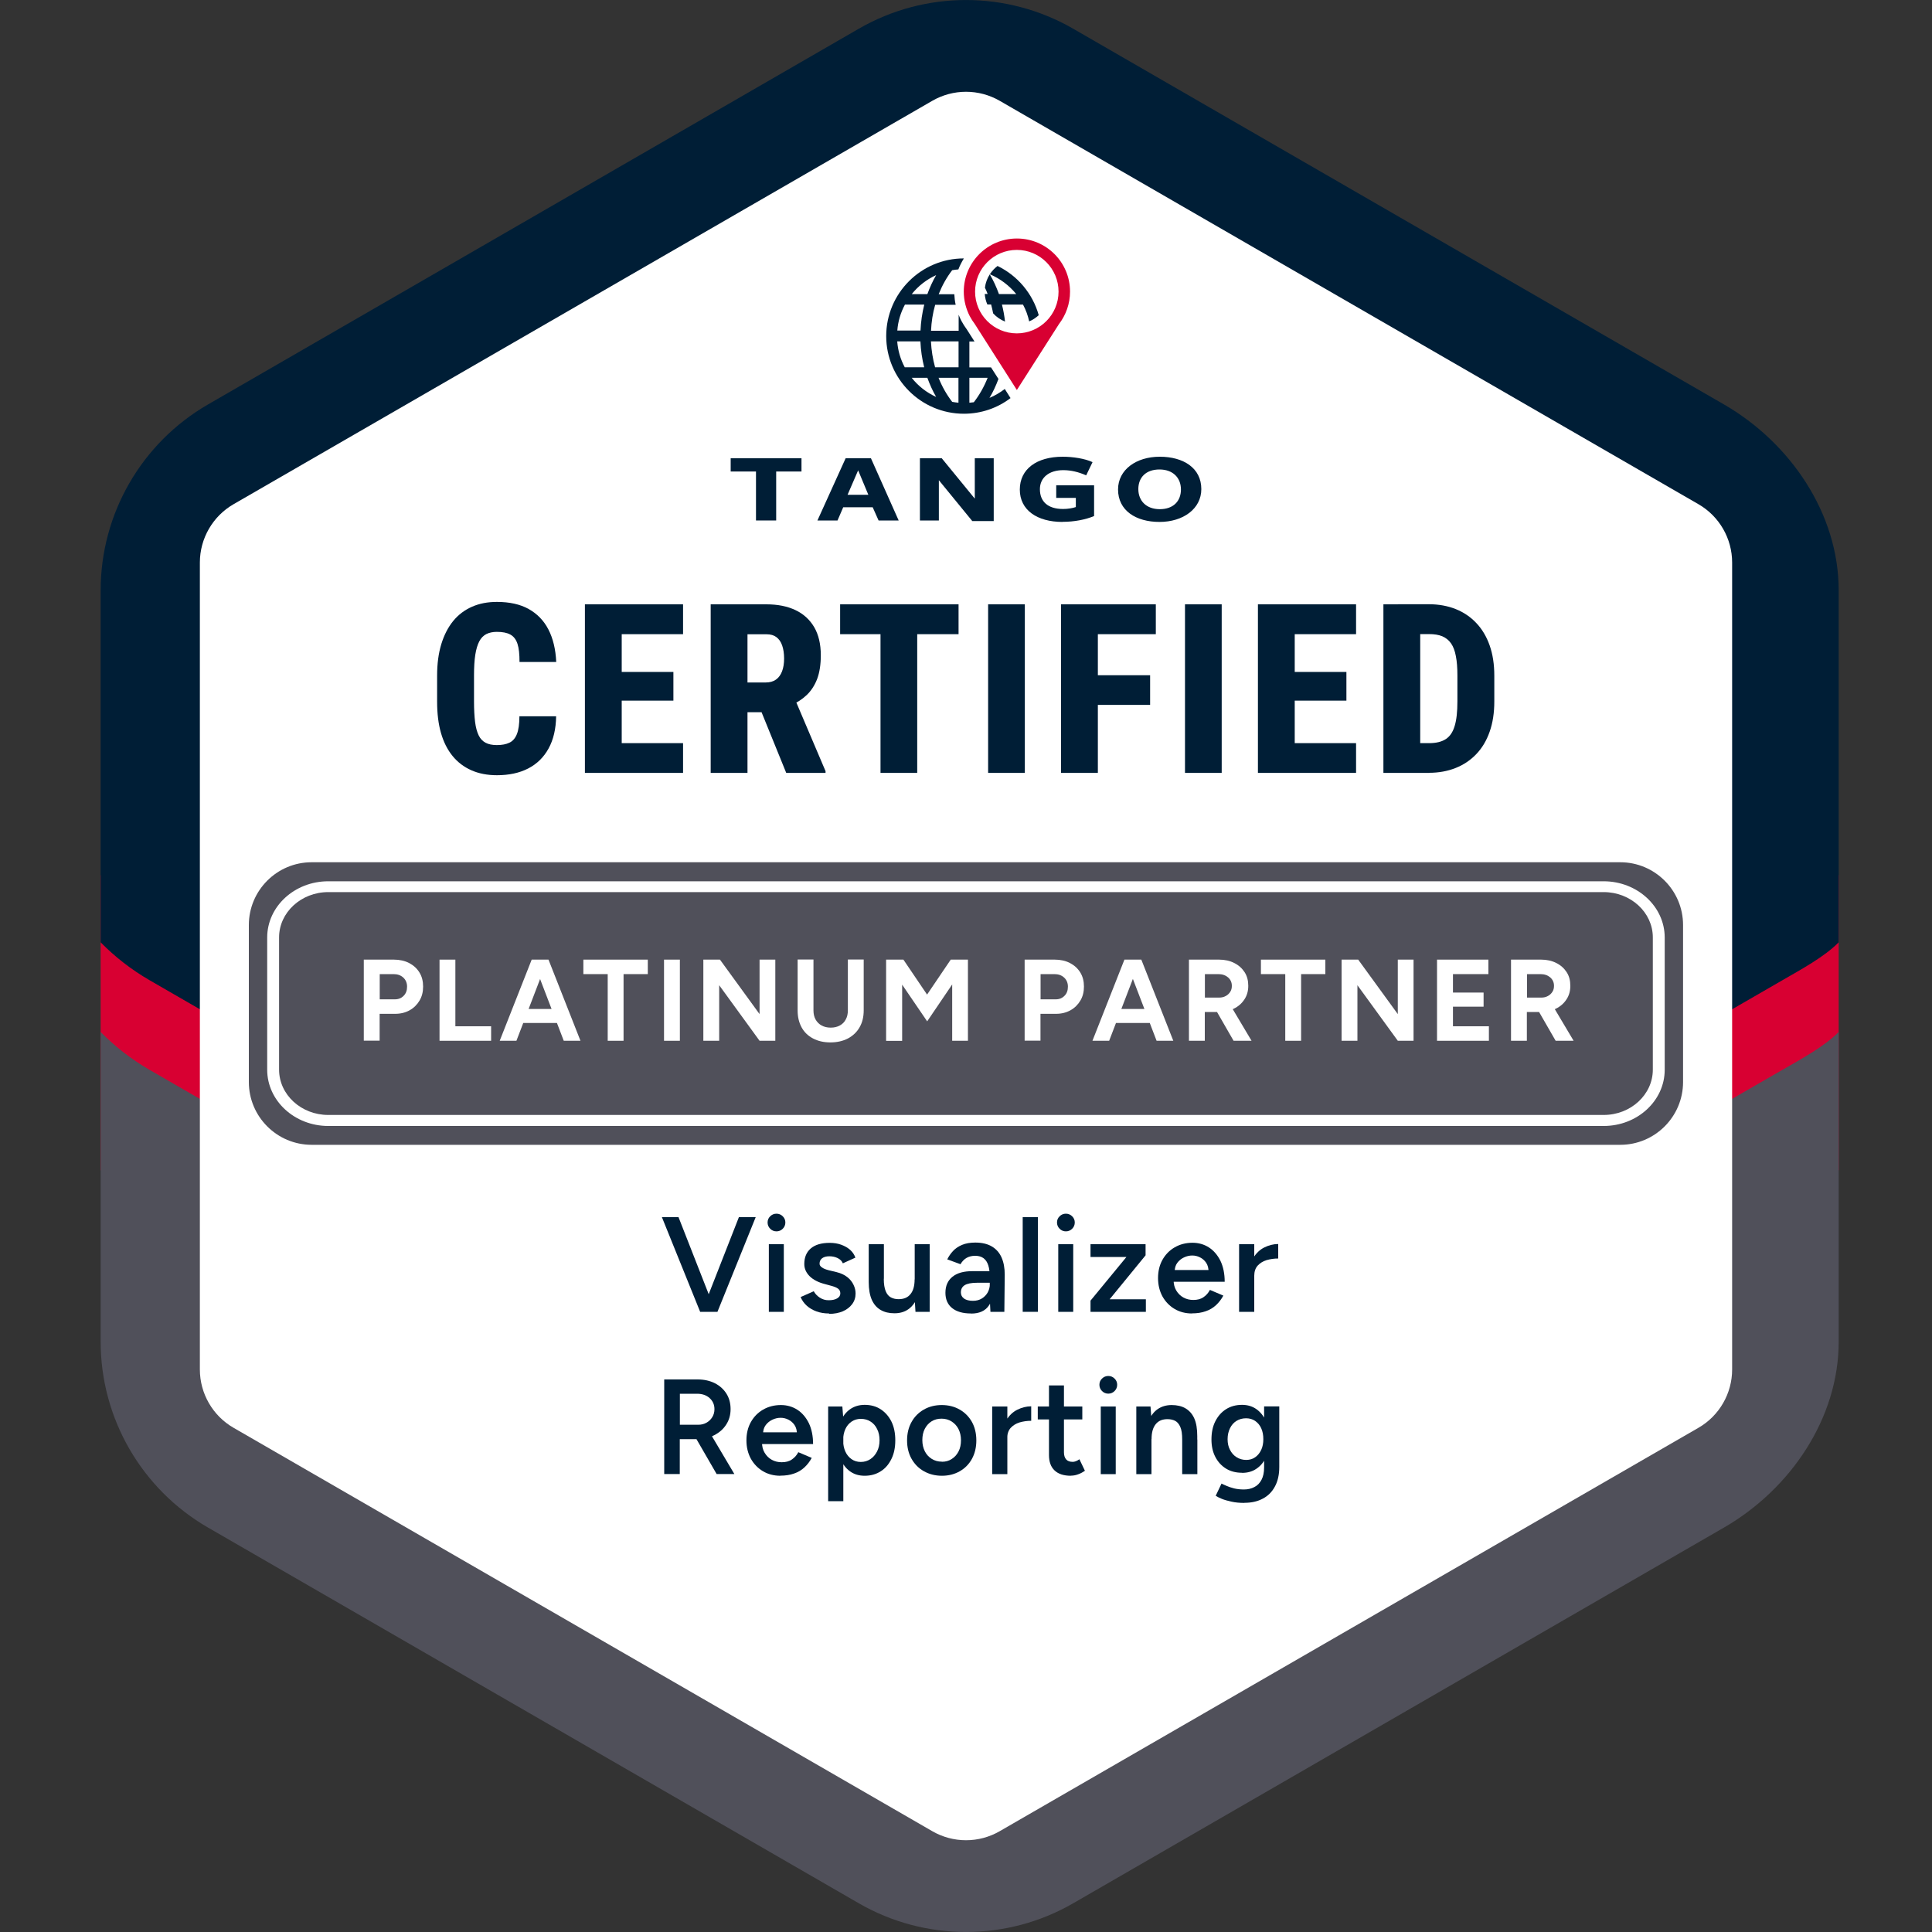 <?xml version="1.0" encoding="UTF-8"?>
<svg xmlns="http://www.w3.org/2000/svg" id="Layer_1" viewBox="0 0 200 200">
  <rect x="0" y="0" width="200" height="200" fill="#333333" stroke="none"/>
  <rect x="10.42" y="90.6" width="16.26" height="30.55" fill="#d80032"></rect>
  <rect x="173.32" y="90.6" width="17.02" height="30.55" fill="#d80032"></rect>
  <path d="M184.52,110.75c1.88-1.09,4.34-2.41,5.82-3.92v32.06c0,7.94-5,15.27-11.87,19.24l-67.36,38.89c-6.87,3.97-15.35,3.97-22.22,0l-67.36-38.89c-6.87-3.97-11.11-11.3-11.11-19.24v-32.06c1.48,1.51,3.18,2.83,5.06,3.92l72.55,41.89c7.4,4.28,16.53,4.28,23.93,0l72.55-41.89Z" fill="#50505a"></path>
  <path d="M190.34,61.11v36.44c-1.48,1.51-3.94,2.83-5.82,3.92l-72.55,41.89c-7.4,4.28-16.53,4.28-23.93,0L15.48,101.47c-1.88-1.09-3.58-2.41-5.06-3.92v-36.44c0-7.94,4.24-15.27,11.11-19.24L88.89,2.98c6.87-3.97,15.34-3.97,22.22,0l67.36,38.89c6.87,3.97,11.87,11.3,11.87,19.24Z" fill="#001e36"></path>
  <path d="M100,190.5c-1.22,0-2.42-.32-3.48-.93l-72.35-41.77c-2.15-1.24-3.48-3.55-3.48-6.03V58.23c0-2.48,1.33-4.79,3.48-6.03L96.52,10.43c1.06-.61,2.26-.93,3.48-.93s2.42.32,3.48.93l72.35,41.77c2.15,1.24,3.48,3.55,3.48,6.03v83.54c0,2.48-1.33,4.79-3.48,6.03l-72.35,41.77c-1.06.61-2.26.93-3.48.93Z" fill="#fff"></path>
  <rect x="0" y="0" width="200" height="200" fill="none"></rect>
  <path d="M80.35,48.81v5.07h-2.09v-5.07h-2.62v-1.37h7.33v1.37h-2.62Z" fill="#001e36"></path>
  <path d="M93.03,53.88h-2.08l-.61-1.37h-3.05l-.59,1.37h-2.08l2.92-6.44h2.62l2.87,6.44ZM88.83,48.7l-1.09,2.52h2.15l-1.05-2.52Z" fill="#001e36"></path>
  <path d="M100.91,47.44h1.96v6.5h-2.22l-3.46-4.23v4.17h-1.96v-6.44h2.26l3.42,4.18v-4.18Z" fill="#001e36"></path>
  <path d="M109.99,54.03c-2.63,0-4.42-1.23-4.42-3.35s1.74-3.4,4.44-3.4c1.05,0,2.3.19,3.09.56l-.66,1.37c-.78-.35-1.58-.54-2.37-.54-1.47,0-2.42.77-2.42,1.97,0,1.29.83,2.05,2.4,2.05.47,0,.97-.08,1.32-.2v-.95h-2.03v-1.3h3.92v3.18c-.9.38-2.07.6-3.27.6Z" fill="#001e36"></path>
  <path d="M120.03,54.03c-2.44,0-4.29-1.18-4.29-3.36,0-2.04,1.87-3.39,4.32-3.39s4.3,1.17,4.3,3.35c0,2.04-1.88,3.4-4.33,3.4ZM120.03,48.6c-1.4,0-2.19.82-2.19,2.03s.82,2.08,2.22,2.08,2.19-.83,2.19-2.04-.83-2.07-2.22-2.07Z" fill="#001e36"></path>
  <path d="M103.27,27.53c-.32.24-.59.53-.8.86,1.06.45,2,1.16,2.73,2.05h-1.79c-.26-.72-.57-1.4-.95-2.04-.26.41-.44.88-.5,1.38.1.21.2.43.28.65h-.3c.03.38.12.75.27,1.09h.39c.08.3.15.61.21.92.34.37.76.66,1.23.85-.07-.6-.17-1.19-.32-1.76h2.18c.3.55.51,1.14.64,1.74.37-.15.7-.38.99-.64-.63-2.25-2.2-4.1-4.27-5.1M104.02,40.26c-.49.38-1.02.69-1.59.93.37-.61.67-1.27.93-1.96l-.77-1.2h-2.24v-2.68h.53l-.79-1.24c-.21-.28-.4-.58-.57-.9-.11-.2-.2-.41-.28-.63v1.66h-2.86c.04-.92.18-1.83.43-2.69h2.12c-.08-.36-.12-.72-.14-1.09h-1.62c.36-.91.83-1.75,1.4-2.49.21-.04.42-.06.64-.08.15-.4.35-.78.57-1.14-4.43,0-8.04,3.61-8.04,8.04s3.61,8.04,8.04,8.04c1.81,0,3.49-.6,4.83-1.62l-.19-.3-.41-.65ZM96.91,28.48c-.36.62-.66,1.28-.91,1.97h-1.62c.68-.85,1.54-1.52,2.53-1.97M93.67,31.53h2.01c-.22.87-.35,1.78-.39,2.69h-2.4c.07-.95.34-1.85.79-2.69M93.66,38.02c-.45-.84-.71-1.74-.78-2.68h2.4c.04.91.17,1.81.39,2.68h-2.01ZM94.38,39.11h1.62c.25.69.55,1.36.91,1.98-.99-.45-1.85-1.12-2.53-1.98M99.23,41.69c-.22-.02-.44-.05-.66-.09-.57-.74-1.05-1.58-1.41-2.49h2.06v2.58ZM99.23,38.02h-2.43c-.24-.86-.38-1.76-.43-2.68h2.86v2.68ZM100.81,41.64c-.15.02-.3.04-.46.05v-2.58h1.89c-.37.93-.85,1.78-1.43,2.53" fill="#001e36"></path>
  <path d="M105.26,40.38l4.37-6.84c.71-.93,1.14-2.09,1.14-3.35,0-3.04-2.46-5.5-5.5-5.5-3.04,0-5.5,2.46-5.5,5.5,0,.92.23,1.78.62,2.54h0s0,0,0,0c.15.28.32.55.51.8l4.37,6.85ZM105.26,25.87c2.39,0,4.32,1.94,4.32,4.32,0,2.39-1.94,4.32-4.32,4.32-2.39,0-4.32-1.94-4.32-4.32,0-2.39,1.94-4.32,4.32-4.32" fill="#d80032"></path>
  <path d="M167.74,118.51H32.26c-3.58,0-6.5-2.91-6.5-6.5v-16.25c0-3.58,2.91-6.5,6.5-6.5h135.47c3.58,0,6.5,2.91,6.5,6.5v16.25c0,3.58-2.91,6.5-6.5,6.5Z" fill="#50505a"></path>
  <path d="M166.02,116.56H33.98c-3.48,0-6.32-2.61-6.32-5.82v-13.69c0-3.21,2.83-5.82,6.32-5.82h132.03c3.48,0,6.32,2.61,6.32,5.82v13.69c0,3.21-2.83,5.82-6.32,5.82ZM33.98,92.35c-2.81,0-5.09,2.11-5.09,4.69v13.69c0,2.59,2.29,4.69,5.09,4.69h132.03c2.81,0,5.09-2.11,5.09-4.69v-13.69c0-2.59-2.29-4.69-5.09-4.69H33.98Z" fill="#fff"></path>
  <path d="M37.66,107.74v-8.4h3.12c.59,0,1.12.12,1.57.35.46.24.81.56,1.07.98.26.42.38.91.38,1.46s-.12,1.03-.37,1.45c-.25.42-.59.76-1.02,1-.43.24-.93.37-1.5.37h-1.61v2.78h-1.64ZM39.31,103.45h1.57c.37,0,.67-.12.91-.37.24-.24.35-.56.35-.94s-.13-.7-.39-.94-.59-.36-1-.36h-1.44v2.6Z" fill="#fff"></path>
  <path d="M45.5,107.74v-8.4h1.64v6.9h3.7v1.5h-5.34Z" fill="#fff"></path>
  <path d="M51.73,107.74l3.31-8.4h1.64l-3.22,8.4h-1.74ZM53.29,105.9v-1.45h5.27v1.45h-5.27ZM58.36,107.74l-3.22-8.4h1.64l3.31,8.4h-1.74Z" fill="#fff"></path>
  <path d="M62.91,107.74v-6.9h-2.52v-1.5h6.67v1.5h-2.51v6.9h-1.64Z" fill="#fff"></path>
  <path d="M68.74,107.74v-8.4h1.64v8.4h-1.64Z" fill="#fff"></path>
  <path d="M72.81,107.74v-8.4h1.72l4.1,5.64v-5.64h1.63v8.4h-1.63l-4.18-5.75v5.75h-1.64Z" fill="#fff"></path>
  <path d="M85.97,107.91c-.7,0-1.3-.14-1.81-.41-.51-.27-.91-.65-1.18-1.15s-.41-1.07-.41-1.75v-5.27h1.64v5.27c0,.36.07.67.22.94.15.27.36.47.62.62.27.14.58.22.94.22s.67-.07.94-.22c.27-.14.48-.35.62-.62.15-.27.22-.58.22-.94v-5.27h1.64v5.27c0,.67-.14,1.25-.43,1.75-.28.49-.68.87-1.2,1.15-.52.27-1.13.41-1.83.41Z" fill="#fff"></path>
  <path d="M91.73,107.74v-8.4h1.79l2.45,3.62,2.45-3.62h1.78v8.4h-1.63v-5.83l-2.59,3.82-2.59-3.8v5.82h-1.64Z" fill="#fff"></path>
  <path d="M106.07,107.74v-8.4h3.12c.59,0,1.12.12,1.57.35.46.24.81.56,1.07.98.26.42.38.91.38,1.46s-.12,1.03-.37,1.45c-.25.42-.59.76-1.02,1-.43.24-.93.37-1.5.37h-1.61v2.78h-1.64ZM107.72,103.45h1.57c.37,0,.67-.12.91-.37.24-.24.35-.56.35-.94s-.13-.7-.39-.94-.59-.36-1-.36h-1.44v2.6Z" fill="#fff"></path>
  <path d="M113.09,107.74l3.31-8.4h1.64l-3.22,8.4h-1.74ZM114.65,105.9v-1.45h5.27v1.45h-5.27ZM119.73,107.74l-3.22-8.4h1.64l3.31,8.4h-1.74Z" fill="#fff"></path>
  <path d="M123.08,107.74v-8.4h3.12c.59,0,1.12.12,1.57.35.46.23.81.55,1.07.95.26.4.38.87.38,1.41s-.13,1-.4,1.41c-.27.41-.63.73-1.1.96-.46.23-.99.34-1.58.34h-1.42v2.98h-1.64ZM124.72,103.27h1.49c.25,0,.47-.05.67-.16.2-.1.35-.25.47-.43.12-.18.17-.39.17-.62,0-.36-.13-.65-.39-.88-.26-.22-.59-.34-1-.34h-1.4v2.42ZM127.7,107.74l-1.94-3.37,1.26-.9,2.54,4.27h-1.86Z" fill="#fff"></path>
  <path d="M133.05,107.74v-6.9h-2.52v-1.5h6.67v1.5h-2.51v6.9h-1.64Z" fill="#fff"></path>
  <path d="M138.88,107.74v-8.4h1.72l4.1,5.64v-5.64h1.63v8.4h-1.63l-4.18-5.75v5.75h-1.64Z" fill="#fff"></path>
  <path d="M148.76,107.74v-8.4h5.32v1.5h-3.67v1.91h3.17v1.46h-3.17v2.03h3.72v1.5h-5.36Z" fill="#fff"></path>
  <path d="M156.42,107.74v-8.4h3.12c.59,0,1.12.12,1.57.35.46.23.81.55,1.07.95.26.4.38.87.38,1.41s-.13,1-.4,1.41c-.27.41-.63.73-1.1.96-.46.23-.99.34-1.58.34h-1.42v2.98h-1.64ZM158.07,103.27h1.49c.25,0,.47-.05.67-.16.2-.1.35-.25.47-.43.12-.18.17-.39.17-.62,0-.36-.13-.65-.39-.88-.26-.22-.59-.34-1-.34h-1.4v2.42ZM161.04,107.74l-1.94-3.37,1.26-.9,2.54,4.27h-1.86Z" fill="#fff"></path>
  <path d="M72.48,135.8l-3.96-9.8h1.72l3.84,9.8h-1.6ZM72.65,135.8l3.84-9.8h1.74l-3.96,9.8h-1.61Z" fill="#001e36"></path>
  <path d="M80.38,127.47c-.25,0-.47-.09-.65-.27-.18-.18-.27-.4-.27-.65s.09-.47.27-.64c.18-.18.4-.27.65-.27s.47.09.65.27c.18.18.27.39.27.64s-.09.47-.27.65c-.18.18-.4.27-.65.27ZM79.59,135.8v-7h1.55v7h-1.55Z" fill="#001e36"></path>
  <path d="M85.82,135.97c-.47,0-.9-.07-1.29-.21s-.73-.34-1.01-.59-.5-.56-.64-.9l1.36-.6c.14.26.35.48.62.66.28.18.58.27.92.27.36,0,.66-.06.88-.19.22-.13.33-.3.33-.52s-.08-.38-.25-.5c-.17-.12-.41-.21-.71-.29l-.66-.18c-.66-.17-1.18-.44-1.55-.8-.37-.37-.56-.79-.56-1.27,0-.7.23-1.24.68-1.62.45-.38,1.1-.57,1.95-.57.43,0,.82.06,1.18.19.36.13.67.3.93.53.26.23.44.5.55.81l-1.3.59c-.09-.23-.27-.41-.53-.54s-.55-.19-.87-.19-.56.07-.74.2c-.18.14-.27.32-.27.57,0,.14.08.27.24.38.16.12.39.21.69.29l.83.2c.46.11.83.29,1.12.52s.5.5.64.8c.14.29.21.59.21.89,0,.42-.12.79-.36,1.11s-.56.56-.97.74c-.41.17-.88.26-1.4.26Z" fill="#001e36"></path>
  <path d="M89.93,132.38v-3.58h1.57v3.58h-1.57ZM91.49,132.38c0,.55.07.98.2,1.29.13.31.31.52.54.64.23.12.49.18.79.18.53,0,.94-.16,1.23-.52.29-.35.43-.86.43-1.53h.59c0,.74-.11,1.37-.33,1.9-.22.53-.53.93-.92,1.2-.4.28-.88.41-1.43.41s-1.02-.11-1.42-.34-.7-.57-.92-1.05c-.21-.48-.32-1.09-.32-1.83v-.36h1.57ZM94.77,135.8l-.08-1.29v-5.71h1.55v7h-1.47Z" fill="#001e36"></path>
  <path d="M100.51,135.97c-.84,0-1.49-.19-1.95-.56-.46-.37-.69-.9-.69-1.58,0-.73.25-1.28.74-1.67s1.17-.57,2.05-.57h1.88v1.2h-1.37c-.62,0-1.06.09-1.32.26s-.38.42-.38.74c0,.27.11.48.33.64.22.15.52.23.92.23.35,0,.66-.08.92-.24.26-.16.46-.37.61-.63.14-.26.22-.56.22-.88h.46c0,.95-.19,1.7-.57,2.25s-.99.82-1.83.82ZM102.53,135.8l-.07-1.32v-2.28c0-.48-.05-.88-.15-1.2s-.26-.57-.48-.74c-.22-.17-.51-.26-.88-.26-.34,0-.63.07-.88.21-.25.14-.47.36-.64.66l-1.37-.5c.15-.31.35-.6.59-.86.25-.27.56-.48.94-.64.38-.16.83-.24,1.37-.24.68,0,1.25.13,1.71.4.46.27.79.65,1.01,1.14.22.5.33,1.09.33,1.79l-.04,3.84h-1.44Z" fill="#001e36"></path>
  <path d="M105.87,135.8v-9.8h1.57v9.8h-1.57Z" fill="#001e36"></path>
  <path d="M110.34,127.47c-.25,0-.47-.09-.65-.27-.18-.18-.27-.4-.27-.65s.09-.47.27-.64c.18-.18.4-.27.65-.27s.47.09.65.27c.18.18.27.39.27.64s-.09.47-.27.65c-.18.18-.4.27-.65.27ZM109.55,135.8v-7h1.55v7h-1.55Z" fill="#001e36"></path>
  <path d="M112.89,135.8v-1.16l3.72-4.52h-3.72v-1.32h5.7v1.15l-3.72,4.55h3.75v1.3h-5.73Z" fill="#001e36"></path>
  <path d="M123.4,135.97c-.68,0-1.29-.16-1.81-.47s-.94-.74-1.25-1.29c-.3-.55-.46-1.19-.46-1.9s.15-1.35.46-1.9c.31-.55.73-.98,1.27-1.29.54-.31,1.15-.47,1.84-.47.62,0,1.19.16,1.69.48.5.32.9.79,1.2,1.39.29.61.44,1.33.44,2.17h-5.5l.21-.2c0,.43.09.8.28,1.11.19.31.43.55.74.72.31.17.65.25,1.02.25.43,0,.78-.09,1.06-.29.28-.19.5-.44.66-.75l1.39.59c-.2.37-.45.7-.75.98-.3.28-.66.5-1.08.64-.42.15-.89.22-1.42.22ZM121.59,131.67l-.22-.2h3.95l-.21.2c0-.38-.08-.7-.25-.95-.17-.25-.38-.43-.64-.56s-.52-.19-.8-.19-.56.06-.84.19-.51.31-.7.56c-.19.25-.28.56-.28.95Z" fill="#001e36"></path>
  <path d="M128.27,135.8v-7h1.57v7h-1.57ZM129.31,132.08c0-.76.14-1.38.43-1.86s.67-.85,1.13-1.08.95-.36,1.45-.36v1.5c-.43,0-.83.06-1.21.17-.38.12-.68.31-.92.57-.23.26-.35.61-.35,1.04l-.53.03Z" fill="#001e36"></path>
  <path d="M68.76,152.6v-9.8h3.46c.67,0,1.26.13,1.78.39.51.26.91.62,1.2,1.08.29.46.43,1,.43,1.6s-.15,1.14-.46,1.61c-.3.47-.72.83-1.25,1.1-.53.27-1.13.4-1.81.4h-1.74v3.61h-1.62ZM70.38,147.49h1.9c.32,0,.6-.07.85-.21.25-.14.45-.33.6-.57.15-.24.23-.52.23-.83,0-.47-.17-.85-.5-1.15s-.77-.45-1.3-.45h-1.78v3.21ZM74.19,152.6l-2.3-3.98,1.26-.87,2.87,4.84h-1.83Z" fill="#001e36"></path>
  <path d="M80.79,152.77c-.68,0-1.29-.16-1.81-.47s-.94-.74-1.25-1.29c-.3-.55-.46-1.19-.46-1.9s.15-1.35.46-1.9c.31-.55.73-.98,1.27-1.29.54-.31,1.15-.47,1.84-.47.62,0,1.19.16,1.69.48.5.32.9.79,1.2,1.39.29.61.44,1.33.44,2.17h-5.5l.21-.2c0,.43.09.8.28,1.11.19.31.43.55.74.72.31.17.65.25,1.02.25.43,0,.78-.09,1.06-.29.28-.19.5-.44.66-.75l1.39.59c-.2.37-.45.7-.75.98-.3.28-.66.5-1.08.64-.42.15-.89.22-1.42.22ZM78.98,148.47l-.22-.2h3.95l-.21.2c0-.38-.08-.7-.25-.95-.17-.25-.38-.43-.64-.56s-.52-.19-.8-.19-.56.06-.84.19-.51.31-.7.56c-.19.25-.28.56-.28.95Z" fill="#001e36"></path>
  <path d="M85.73,155.4v-9.8h1.47l.1,1.29v8.51h-1.57ZM89.51,152.77c-.59,0-1.09-.15-1.52-.46-.42-.3-.75-.73-.97-1.28-.22-.55-.34-1.19-.34-1.93s.11-1.39.34-1.94c.22-.55.55-.97.97-1.27s.93-.46,1.52-.46c.63,0,1.19.15,1.66.46s.84.73,1.11,1.27c.27.55.4,1.19.4,1.94s-.13,1.38-.4,1.93c-.27.55-.63.98-1.11,1.28-.47.3-1.02.46-1.66.46ZM89.11,151.34c.37,0,.7-.1.99-.29.29-.19.52-.46.69-.79s.26-.72.26-1.16-.08-.83-.25-1.16c-.16-.34-.39-.6-.68-.78-.29-.19-.62-.28-1.01-.28-.35,0-.67.09-.95.28-.28.19-.5.45-.65.78-.15.34-.23.72-.23,1.16s.08.83.23,1.16c.15.34.37.6.64.79s.59.29.95.29Z" fill="#001e36"></path>
  <path d="M97.51,152.77c-.7,0-1.32-.16-1.87-.47s-.97-.74-1.28-1.29c-.31-.55-.46-1.19-.46-1.9s.15-1.35.46-1.9c.3-.55.73-.98,1.27-1.29.54-.31,1.16-.47,1.86-.47s1.32.16,1.86.47c.54.31.96.74,1.27,1.29.3.55.45,1.19.45,1.9s-.15,1.35-.45,1.9c-.3.55-.72.98-1.26,1.29-.54.31-1.16.47-1.85.47ZM97.51,151.32c.38,0,.72-.09,1.02-.29.3-.19.53-.45.7-.78s.25-.72.25-1.16-.09-.82-.26-1.16c-.17-.33-.41-.59-.71-.78-.3-.19-.64-.29-1.04-.29s-.74.09-1.04.28c-.3.19-.53.45-.7.78s-.25.72-.25,1.16.09.82.26,1.16.41.59.71.78.65.29,1.04.29Z" fill="#001e36"></path>
  <path d="M102.71,152.6v-7h1.57v7h-1.57ZM103.74,148.88c0-.76.14-1.38.43-1.86s.67-.85,1.13-1.08.95-.36,1.45-.36v1.5c-.43,0-.83.06-1.21.17-.38.12-.68.31-.92.57-.23.26-.35.61-.35,1.04l-.53.03Z" fill="#001e36"></path>
  <path d="M107.43,146.94v-1.34h4.61v1.34h-4.61ZM110.86,152.77c-.74,0-1.3-.18-1.69-.55-.39-.37-.58-.9-.58-1.59v-7.21h1.55v6.92c0,.33.08.57.23.74s.38.25.68.25c.09,0,.2-.02.31-.06.11-.04.24-.11.38-.21l.57,1.19c-.24.17-.49.3-.73.38-.24.09-.49.13-.73.13Z" fill="#001e36"></path>
  <path d="M114.73,144.27c-.25,0-.47-.09-.65-.27-.18-.18-.27-.4-.27-.65s.09-.47.27-.64c.18-.18.4-.27.65-.27s.47.09.65.27c.18.18.27.39.27.64s-.09.47-.27.65c-.18.18-.4.27-.65.27ZM113.95,152.6v-7h1.55v7h-1.55Z" fill="#001e36"></path>
  <path d="M117.63,152.6v-7h1.47l.1,1.29v5.71h-1.57ZM122.38,149.02c0-.56-.06-.99-.19-1.29s-.3-.52-.53-.64c-.23-.12-.5-.18-.8-.18-.52,0-.93.16-1.22.52s-.43.86-.43,1.53h-.59c0-.74.11-1.37.32-1.9s.52-.93.92-1.2.88-.41,1.43-.41,1.04.11,1.43.34.7.57.91,1.04c.21.47.31,1.08.31,1.84v.36h-1.57ZM122.38,152.6v-3.58h1.57v3.58h-1.57Z" fill="#001e36"></path>
  <path d="M128.58,152.46c-.63,0-1.19-.14-1.66-.43-.47-.29-.84-.69-1.11-1.21-.27-.52-.4-1.12-.4-1.8,0-.73.13-1.36.4-1.89.27-.53.63-.95,1.11-1.25.47-.3,1.02-.45,1.66-.45.57,0,1.07.15,1.49.45s.75.72.99,1.25c.23.54.35,1.17.35,1.9s-.12,1.29-.35,1.81c-.23.51-.56.91-.99,1.2-.42.29-.92.43-1.49.43ZM128.82,155.58c-.5,0-.94-.04-1.34-.13s-.73-.18-1-.29c-.27-.11-.48-.22-.63-.32l.6-1.26c.13.06.31.15.53.24.22.1.48.18.78.26.3.07.63.11,1.01.11.4,0,.76-.08,1.08-.25.32-.16.56-.41.74-.75.18-.34.27-.76.27-1.29v-6.31h1.57v6.27c0,.79-.15,1.47-.45,2.02-.3.56-.72.98-1.26,1.26-.54.29-1.17.43-1.89.43ZM129.01,151.13c.35,0,.67-.09.93-.28.27-.19.47-.44.62-.76.15-.32.22-.69.22-1.11s-.07-.8-.22-1.13-.36-.57-.63-.76c-.27-.18-.58-.27-.94-.27-.37,0-.7.09-.99.27-.29.18-.51.43-.67.76-.16.32-.25.7-.25,1.13s.08.79.25,1.11c.16.32.39.58.68.76s.62.28.99.28Z" fill="#001e36"></path>
  <path d="M53.78,74.15h3.79c-.02,1.31-.28,2.42-.78,3.33-.5.91-1.2,1.6-2.11,2.07-.91.47-1.99.7-3.24.7-.99,0-1.87-.17-2.64-.51-.77-.34-1.42-.83-1.95-1.48-.53-.65-.93-1.44-1.2-2.38s-.4-2.02-.4-3.24v-2.71c0-1.21.14-2.28.43-3.24.29-.95.7-1.75,1.23-2.4.53-.65,1.18-1.14,1.95-1.48.77-.34,1.62-.5,2.58-.5,1.3,0,2.4.24,3.28.73s1.57,1.19,2.05,2.12.75,2.05.81,3.37h-3.8c0-.8-.06-1.42-.21-1.88-.15-.45-.39-.77-.74-.96-.34-.19-.81-.28-1.4-.28-.42,0-.79.08-1.09.23-.3.16-.55.41-.73.76s-.32.81-.41,1.39-.13,1.28-.13,2.11v2.73c0,.83.04,1.53.11,2.1.07.57.2,1.04.37,1.39.17.36.42.61.72.77.3.16.69.24,1.16.24.53,0,.96-.08,1.31-.25.34-.16.6-.46.77-.89s.26-1.05.26-1.86Z" fill="#001e36"></path>
  <path d="M64.36,62.56v17.45h-3.81v-17.45h3.81ZM70.71,62.56v3.09h-7.61v-3.09h7.61ZM69.71,69.56v2.97h-6.6v-2.97h6.6ZM70.71,76.93v3.08h-7.61v-3.08h7.61Z" fill="#001e36"></path>
  <path d="M73.55,62.56h5.79c1.17,0,2.17.2,3.01.6.84.4,1.48.99,1.94,1.77.45.78.68,1.75.68,2.9,0,.97-.13,1.79-.38,2.46-.26.67-.62,1.22-1.08,1.66-.46.44-1.01.79-1.65,1.07l-1.2.71h-4.61v-3.08s3.21,0,3.21,0c.43,0,.79-.1,1.07-.3.28-.2.49-.49.63-.86.14-.37.21-.81.21-1.32s-.07-.98-.2-1.35c-.13-.38-.33-.66-.59-.86-.26-.2-.6-.3-1.02-.3h-1.98v14.35h-3.81v-17.45ZM81.39,80.01l-3.15-7.75h4s3.22,7.57,3.22,7.57v.18h-4.07Z" fill="#001e36"></path>
  <path d="M99.23,62.56v3.09h-12.26v-3.09h12.26ZM94.95,62.56v17.45h-3.8v-17.45h3.8Z" fill="#001e36"></path>
  <path d="M106.09,62.56v17.45h-3.8v-17.45h3.8Z" fill="#001e36"></path>
  <path d="M113.65,62.56v17.45h-3.81v-17.45h3.81ZM119.65,62.56v3.09h-6.99v-3.09h6.99ZM119.06,69.9v3.07h-6.4v-3.07h6.4Z" fill="#001e36"></path>
  <path d="M126.47,62.56v17.45h-3.8v-17.45h3.8Z" fill="#001e36"></path>
  <path d="M134.03,62.56v17.45h-3.81v-17.45h3.81ZM140.38,62.56v3.09h-7.61v-3.09h7.61ZM139.38,69.56v2.97h-6.6v-2.97h6.6ZM140.38,76.93v3.08h-7.61v-3.08h7.61Z" fill="#001e36"></path>
  <path d="M147.02,62.56v17.45h-3.81v-17.45h3.81ZM147.94,80.01h-3.14l.02-3.08h3.12c.73,0,1.3-.14,1.73-.42.43-.28.73-.73.92-1.37.19-.63.28-1.47.28-2.52v-2.7c0-.78-.05-1.45-.16-2-.1-.55-.27-.99-.5-1.32-.23-.33-.53-.57-.9-.73-.38-.16-.84-.23-1.39-.23h-3.19v-3.09h3.19c1.01,0,1.94.17,2.77.5.83.33,1.55.82,2.14,1.45.6.63,1.06,1.41,1.38,2.32.32.91.48,1.95.48,3.13v2.67c0,1.17-.16,2.21-.48,3.12-.32.92-.78,1.69-1.38,2.32-.6.63-1.31,1.11-2.14,1.44-.83.33-1.75.5-2.76.5Z" fill="#001e36"></path>
</svg>
